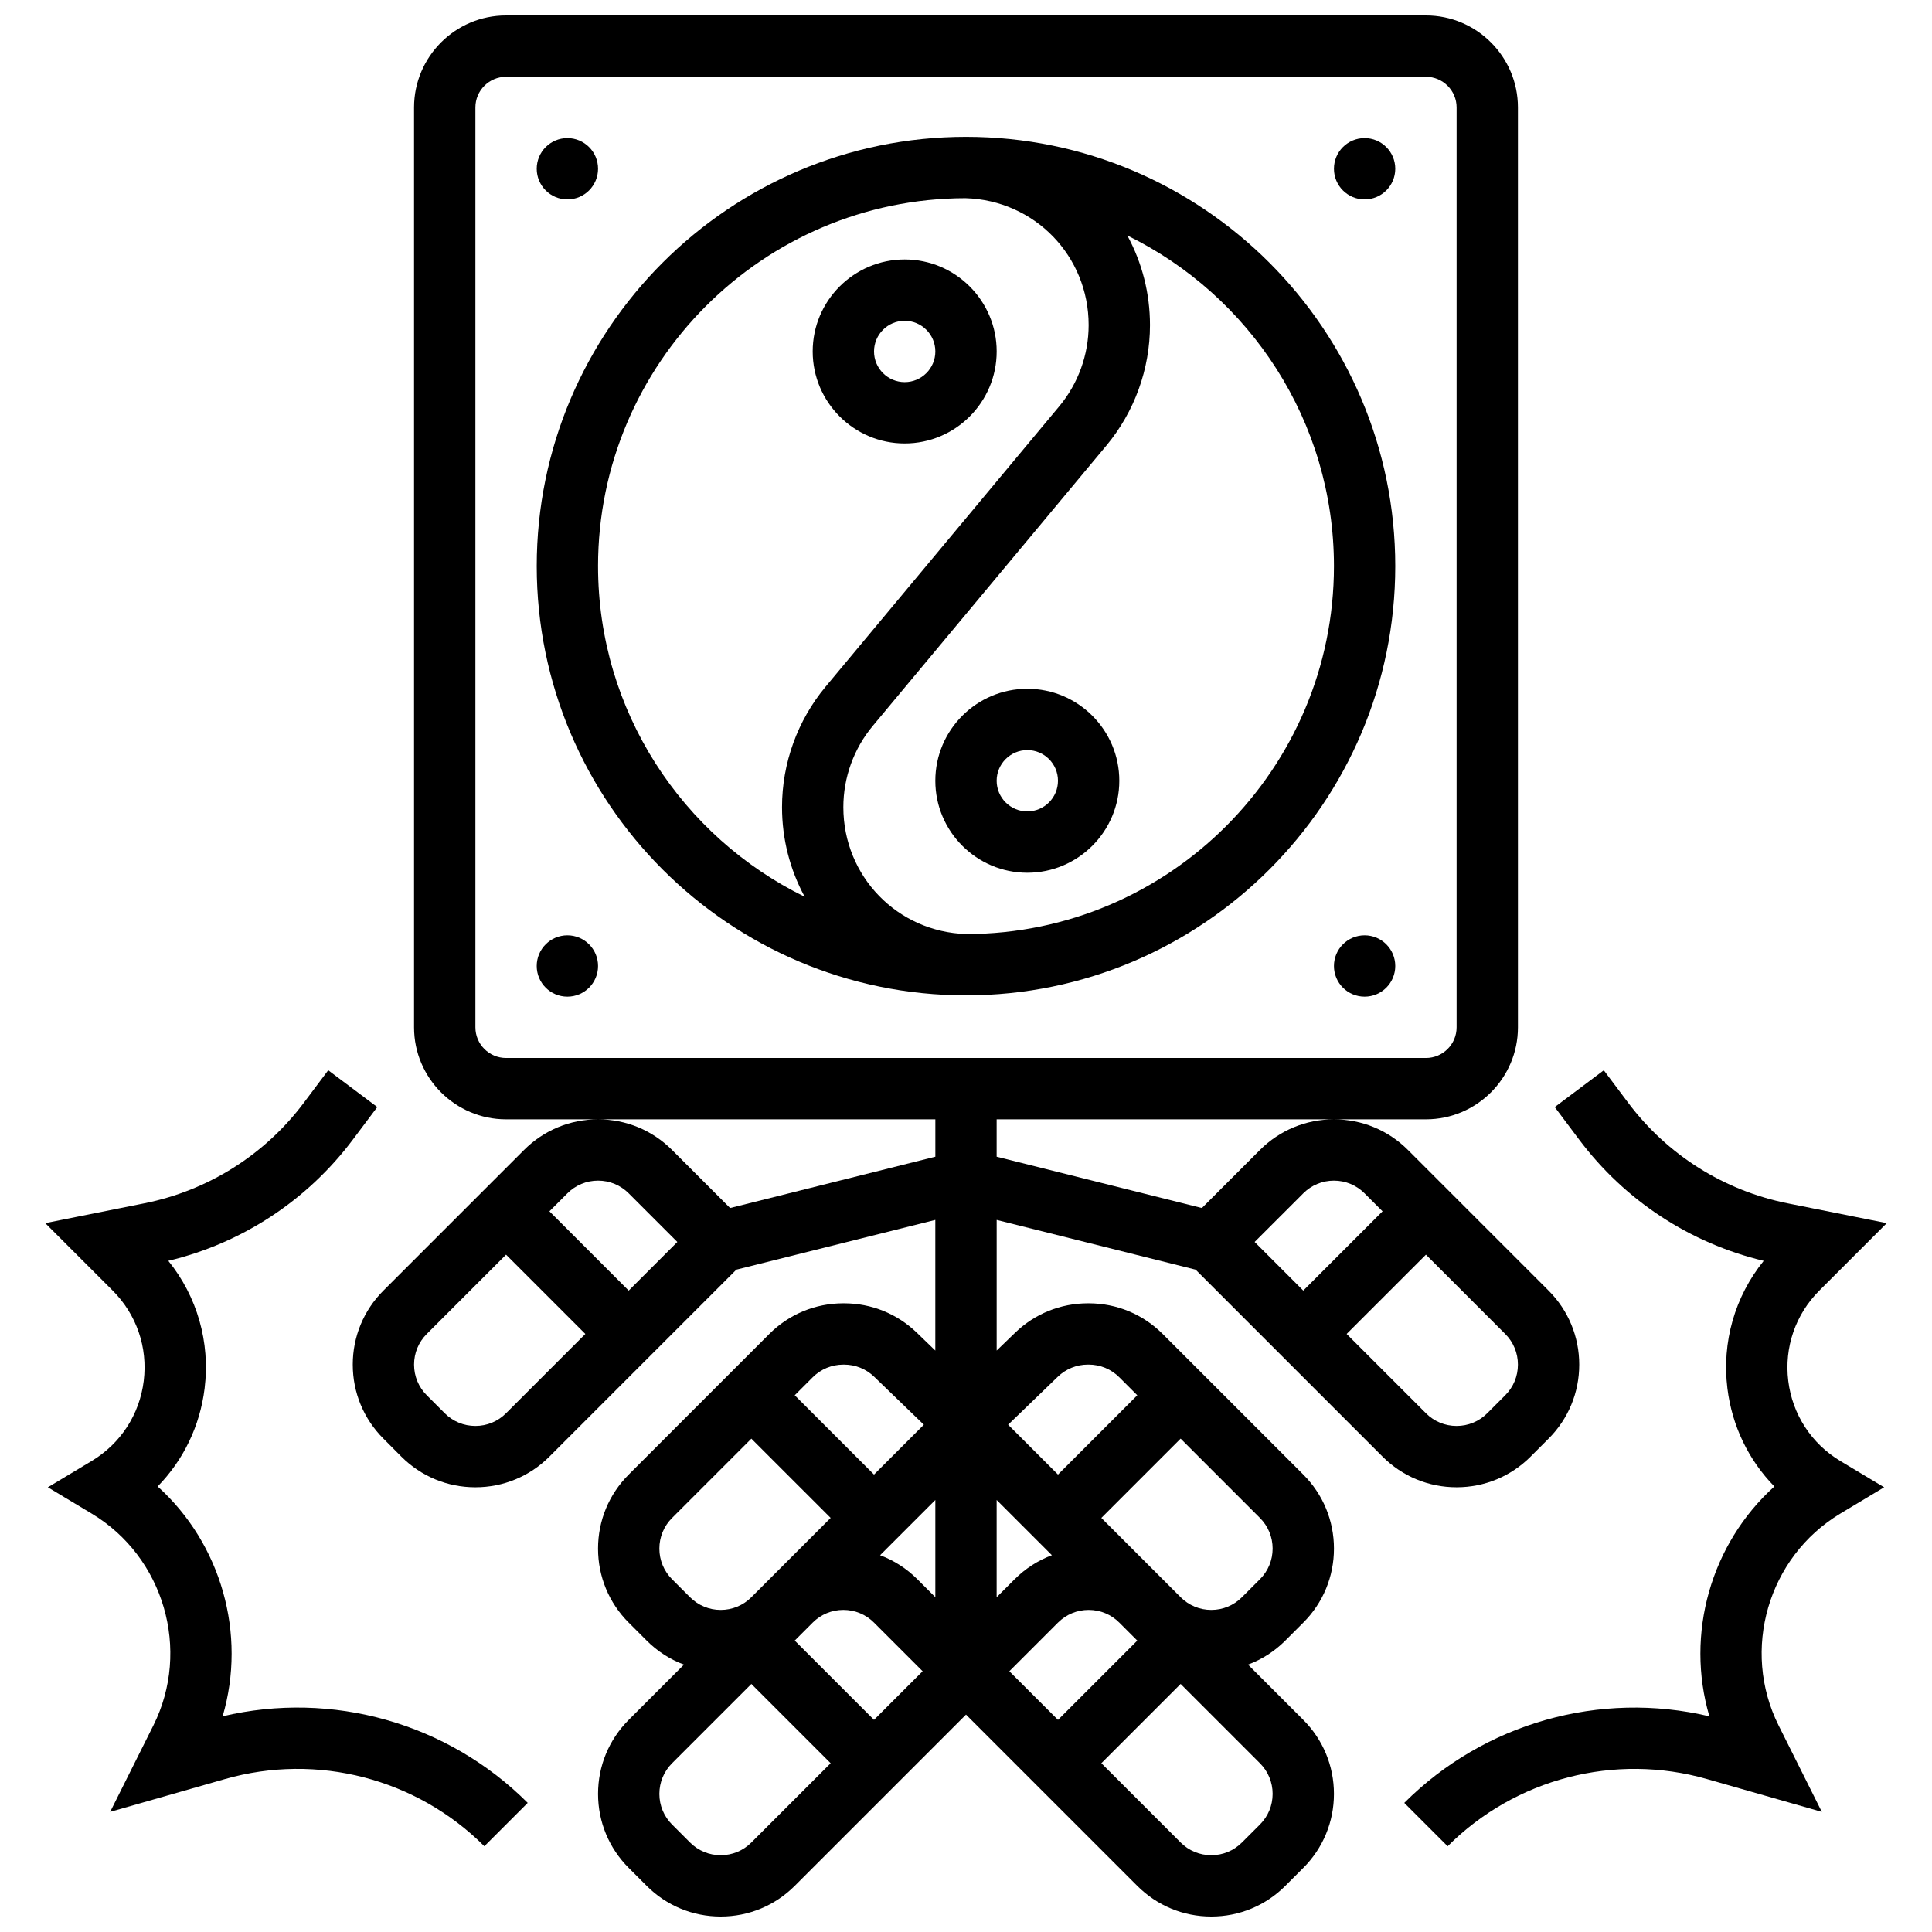 <?xml version="1.0" encoding="UTF-8"?>
<!-- Uploaded to: SVG Repo, www.svgrepo.com, Generator: SVG Repo Mixer Tools -->
<svg width="800px" height="800px" version="1.1" viewBox="144 144 512 512" xmlns="http://www.w3.org/2000/svg">
 <defs>
  <clipPath id="a">
   <path d="m237 148.09h326v503.81h-326z"/>
  </clipPath>
 </defs>
 <path d="m400 180.26c-62.73 0-113.76 51.035-113.76 113.76 0 62.73 51.035 113.76 113.76 113.76 62.73 0 113.76-51.035 113.76-113.76 0-62.727-51.035-113.76-113.76-113.76zm-97.512 113.77c0-53.727 43.676-97.441 97.383-97.508 18.305 0.535 32.629 15.289 32.629 33.633 0 7.852-2.769 15.5-7.797 21.535l-61.898 74.277c-7.457 8.949-11.562 20.289-11.562 31.938 0 8.418 2.09 16.535 6.008 23.75-32.398-15.867-54.762-49.184-54.762-87.625zm97.637 97.508c-18.305-0.535-32.629-15.289-32.629-33.633 0-7.852 2.769-15.5 7.797-21.531l61.902-74.281c7.457-8.949 11.562-20.289 11.562-31.938 0-8.418-2.09-16.535-6.008-23.75 32.398 15.871 54.762 49.184 54.762 87.629 0 53.723-43.676 97.438-97.387 97.504z"/>
 <path d="m416.25 326.53c-13.441 0-24.379 10.934-24.379 24.379 0 13.441 10.938 24.379 24.379 24.379s24.379-10.934 24.379-24.379-10.938-24.379-24.379-24.379zm0 32.504c-4.481 0-8.125-3.644-8.125-8.125s3.644-8.125 8.125-8.125 8.125 3.644 8.125 8.125-3.644 8.125-8.125 8.125z"/>
 <path d="m383.75 261.52c13.441 0 24.379-10.934 24.379-24.379 0-13.441-10.938-24.379-24.379-24.379s-24.379 10.934-24.379 24.379c0.004 13.441 10.938 24.379 24.379 24.379zm0-32.504c4.481 0 8.125 3.644 8.125 8.125s-3.644 8.125-8.125 8.125c-4.481 0-8.125-3.644-8.125-8.125s3.644-8.125 8.125-8.125z"/>
 <g clip-path="url(#a)">
  <path d="m460.85 480.47 49.543 49.547c5.238 5.238 12.207 8.125 19.617 8.125 7.41 0 14.379-2.887 19.617-8.125l4.762-4.762c5.238-5.238 8.125-12.207 8.125-19.617 0-7.41-2.887-14.379-8.125-19.617l-37.262-37.266c-5.238-5.238-12.207-8.125-19.617-8.125-7.41 0-14.379 2.887-19.617 8.125l-15.379 15.379-54.391-13.598v-9.906h113.77c13.441 0 24.379-10.938 24.379-24.379l-0.004-243.78c0-13.441-10.938-24.379-24.379-24.379h-243.78c-13.441 0-24.379 10.938-24.379 24.379v243.78c0 13.441 10.938 24.379 24.379 24.379h113.77v9.906l-54.391 13.598-15.379-15.379c-5.238-5.238-12.207-8.125-19.617-8.125-7.41 0-14.379 2.887-19.617 8.125l-37.262 37.262c-5.238 5.238-8.125 12.207-8.125 19.617 0 7.41 2.887 14.379 8.125 19.617l4.754 4.766c5.238 5.238 12.207 8.125 19.617 8.125 7.41 0 14.379-2.887 19.617-8.125l49.543-49.547 52.727-13.18v34.621l-4.906-4.738c-5.199-5.019-12.043-7.785-19.273-7.785h-0.199c-7.41 0-14.379 2.887-19.617 8.125l-37.262 37.262c-5.238 5.238-8.125 12.207-8.125 19.617s2.887 14.379 8.125 19.617l4.762 4.762c2.852 2.852 6.215 5 9.883 6.371l-14.641 14.641c-5.238 5.238-8.125 12.207-8.125 19.617 0 7.41 2.887 14.379 8.125 19.617l4.762 4.762c5.238 5.238 12.207 8.125 19.617 8.125 7.41 0 14.379-2.887 19.617-8.125l45.391-45.391 45.387 45.391c5.238 5.238 12.207 8.125 19.617 8.125s14.379-2.887 19.617-8.125l4.762-4.762c5.238-5.238 8.125-12.207 8.125-19.617 0-7.41-2.887-14.379-8.125-19.617l-14.641-14.641c3.668-1.371 7.031-3.519 9.883-6.371l4.762-4.762c5.238-5.238 8.125-12.207 8.125-19.617s-2.887-14.379-8.125-19.617l-37.266-37.262c-5.238-5.238-12.207-8.125-19.617-8.125h-0.199c-7.227 0-14.07 2.766-19.273 7.785l-4.906 4.738v-34.621zm85.414 25.168c0 3.07-1.195 5.957-3.367 8.125l-4.762 4.762c-2.172 2.172-5.055 3.367-8.125 3.367-3.07 0-5.957-1.195-8.125-3.367l-21.012-21.012 21.012-21.012 21.012 21.012c2.172 2.168 3.367 5.055 3.367 8.125zm-56.883-45.391c2.172-2.172 5.055-3.367 8.125-3.367 3.07 0 5.957 1.195 8.125 3.367l4.762 4.762-21.012 21.012-12.887-12.887zm-211.27-35.871c-4.481 0-8.125-3.644-8.125-8.125v-243.78c0-4.481 3.644-8.125 8.125-8.125h243.78c4.481 0 8.125 3.644 8.125 8.125v243.78c0 4.481-3.644 8.125-8.125 8.125zm0 94.148c-2.172 2.172-5.055 3.367-8.125 3.367s-5.957-1.195-8.125-3.367l-4.762-4.762c-2.172-2.172-3.367-5.055-3.367-8.125 0-3.07 1.195-5.957 3.367-8.125l21.012-21.012 21.012 21.012zm32.504-32.504-21.012-21.012 4.762-4.762c2.172-2.172 5.055-3.367 8.125-3.367 3.07 0 5.957 1.195 8.125 3.367l12.887 12.887zm81.262 81.258-4.762-4.758c-2.852-2.852-6.215-5-9.883-6.371l14.641-14.641v25.77zm-24.379-61.641h0.199c2.992 0 5.828 1.145 7.984 3.227l13.152 12.703-13.211 13.211-21.012-21.016 4.762-4.762c2.168-2.168 5.055-3.363 8.125-3.363zm-32.504 65.008c-3.07 0-5.957-1.195-8.125-3.367l-4.762-4.758c-2.172-2.172-3.367-5.055-3.367-8.125 0-3.07 1.195-5.957 3.367-8.125l21.012-21.012 21.012 21.008-21.016 21.016c-2.168 2.168-5.051 3.363-8.121 3.363zm8.125 61.641c-2.172 2.172-5.055 3.367-8.125 3.367-3.07 0-5.957-1.195-8.125-3.367l-4.762-4.758c-2.172-2.172-3.367-5.055-3.367-8.125 0-3.07 1.195-5.957 3.367-8.125l21.012-21.012 21.012 21.008zm32.504-32.504-21.012-21.012 4.762-4.762c2.172-2.172 5.055-3.367 8.125-3.367 3.07 0 5.957 1.195 8.125 3.367l12.887 12.887zm56.883-29.137c3.07 0 5.957 1.195 8.125 3.367l4.762 4.762-21.012 21.012-12.891-12.891 12.887-12.887c2.172-2.168 5.059-3.363 8.129-3.363zm48.754 48.754c0 3.07-1.195 5.957-3.367 8.125l-4.762 4.762c-2.172 2.172-5.055 3.367-8.125 3.367-3.07 0-5.957-1.195-8.125-3.367l-21.012-21.012 21.012-21.012 21.012 21.012c2.172 2.172 3.367 5.055 3.367 8.125zm0-65.008c0 3.07-1.195 5.957-3.367 8.125l-4.762 4.762c-2.172 2.172-5.055 3.367-8.125 3.367-3.07 0-5.957-1.195-8.125-3.367l-21.012-21.012 21.012-21.012 21.012 21.012c2.172 2.172 3.367 5.055 3.367 8.125zm-56.938-45.531c2.156-2.078 4.988-3.227 7.984-3.227h0.199c3.07 0 5.957 1.195 8.125 3.367l4.762 4.762-21.012 21.012-13.215-13.211zm-1.555 47.289c-3.668 1.371-7.031 3.519-9.883 6.371l-4.762 4.762v-25.77z"/>
 </g>
 <path d="m617.91 509.95c-1.094-8.883 1.91-17.609 8.238-23.941l17.863-17.863-26.25-5.25c-16.91-3.383-31.922-12.844-42.27-26.641l-6.469-8.625-13 9.754 6.469 8.625c12.098 16.133 29.375 27.453 48.91 32.129-7.648 9.465-11.129 21.535-9.621 33.801 1.227 9.969 5.625 19.016 12.449 25.988-16.848 15.199-23.637 39.105-17.223 60.918-29-6.867-59.66 1.742-80.859 22.941l11.492 11.492c17.965-17.965 44.301-24.789 68.723-17.809l30.441 8.699-11.449-22.898c-9.996-19.988-2.812-44.656 16.352-56.156l11.613-6.969-11.613-6.969c-7.672-4.606-12.703-12.344-13.797-21.227z"/>
 <path d="m203 598.84c6.414-21.812-0.375-45.719-17.223-60.918 6.824-6.973 11.223-16.02 12.449-25.988 1.508-12.262-1.973-24.332-9.621-33.801 19.539-4.676 36.812-15.996 48.91-32.129l6.469-8.625-13-9.754-6.469 8.625c-10.348 13.797-25.359 23.258-42.27 26.641l-26.254 5.254 17.863 17.863c6.332 6.328 9.332 15.055 8.238 23.941-1.094 8.883-6.121 16.621-13.801 21.227l-11.613 6.969 11.613 6.969c19.164 11.5 26.348 36.164 16.352 56.156l-11.449 22.898 30.441-8.699c24.426-6.981 50.762-0.156 68.723 17.809l11.492-11.492c-21.191-21.203-51.855-29.812-80.852-22.945z"/>
 <path d="m302.49 188.72c0 4.488-3.641 8.125-8.125 8.125-4.488 0-8.129-3.637-8.129-8.125 0-4.488 3.641-8.125 8.129-8.125 4.484 0 8.125 3.637 8.125 8.125"/>
 <path d="m513.76 188.72c0 4.488-3.637 8.125-8.125 8.125s-8.125-3.637-8.125-8.125c0-4.488 3.637-8.125 8.125-8.125s8.125 3.637 8.125 8.125"/>
 <path d="m302.49 400c0 4.488-3.641 8.125-8.125 8.125-4.488 0-8.129-3.637-8.129-8.125s3.641-8.129 8.129-8.129c4.484 0 8.125 3.641 8.125 8.129"/>
 <path d="m513.76 400c0 4.488-3.637 8.125-8.125 8.125s-8.125-3.637-8.125-8.125 3.637-8.129 8.125-8.129 8.125 3.641 8.125 8.129"/>
</svg>